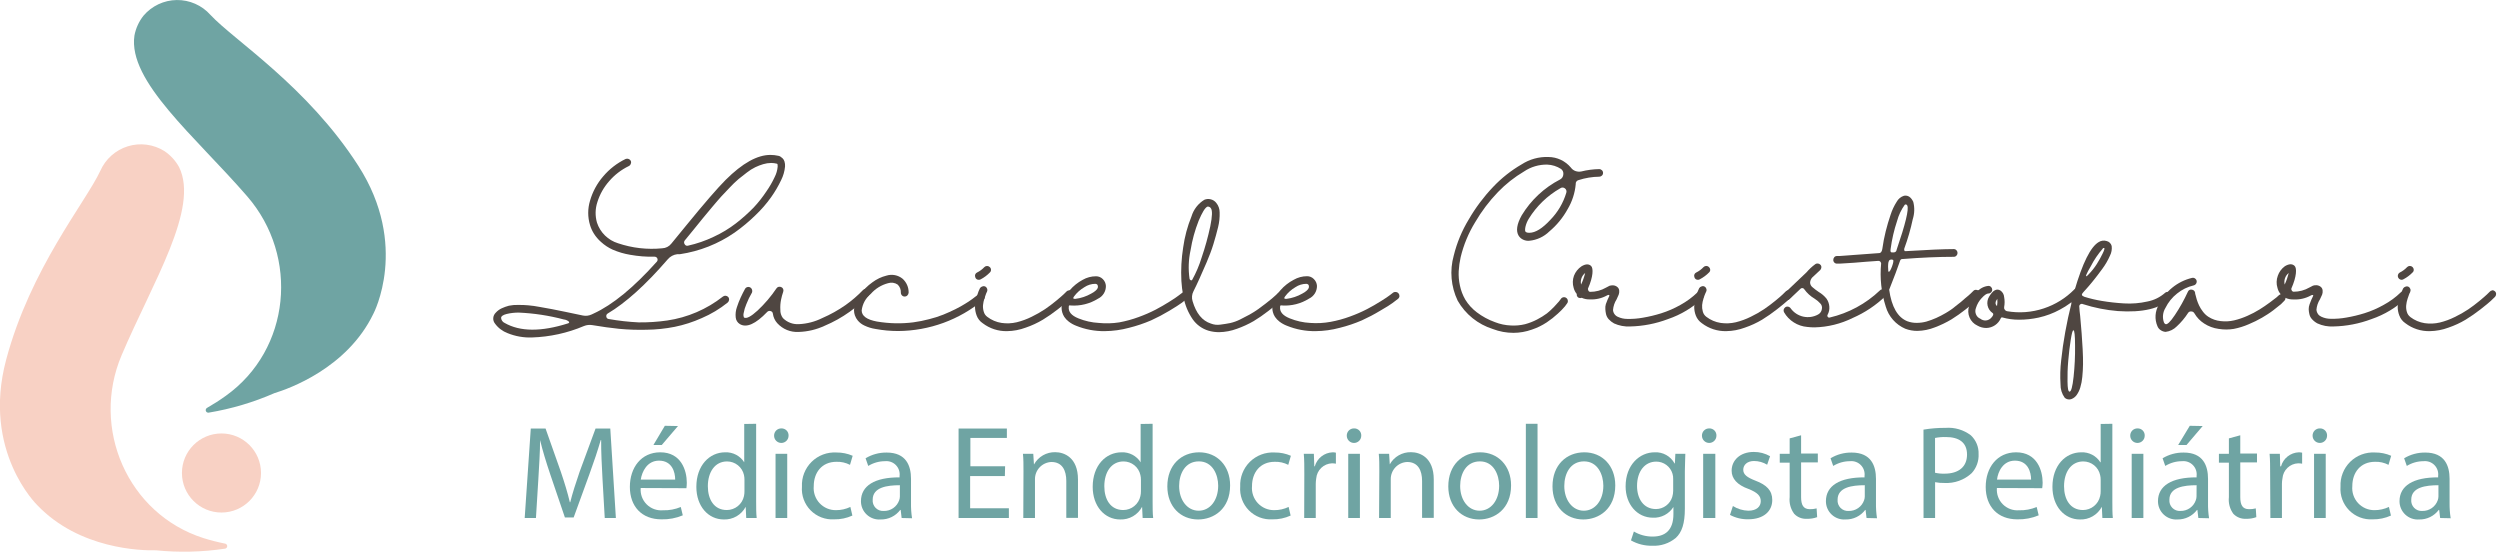 <svg width="411" height="91" viewBox="0 0 411 91" fill="none" xmlns="http://www.w3.org/2000/svg">
<g clip-path="url(#clip0)">
<path d="M96 53.6C93.291 54.75 90.392 55.387 87.45 55.48C86.081 55.529 84.718 55.287 83.45 54.77C82.616 54.459 81.893 53.91 81.37 53.19C81.165 52.933 81.065 52.608 81.09 52.28C81.116 51.955 81.258 51.649 81.49 51.42C81.768 51.106 82.109 50.854 82.49 50.68C82.868 50.508 83.259 50.367 83.66 50.26C84.163 50.156 84.677 50.113 85.19 50.13C85.817 50.13 86.357 50.15 86.81 50.19C87.454 50.246 88.095 50.337 88.73 50.46C89.57 50.6 90.23 50.72 90.73 50.82L92.96 51.27C94.15 51.53 95.1 51.73 95.82 51.87C96.306 51.97 96.811 51.91 97.26 51.7L97.6 51.54C100.713 50.113 104.18 47.267 108 43C108.059 42.928 108.096 42.84 108.107 42.746C108.118 42.654 108.102 42.559 108.061 42.475C108.02 42.391 107.956 42.32 107.876 42.272C107.796 42.223 107.704 42.198 107.61 42.2C106.27 42.232 104.929 42.128 103.61 41.89C102.615 41.726 101.645 41.441 100.72 41.04C100.021 40.723 99.376 40.298 98.81 39.78C98.346 39.376 97.944 38.904 97.62 38.38C97.353 37.949 97.145 37.485 97 37C96.604 35.696 96.604 34.304 97 33C97.421 31.525 98.158 30.16 99.16 29C100.178 27.794 101.439 26.816 102.86 26.13C103.014 26.07 103.186 26.07 103.34 26.13C103.495 26.184 103.623 26.295 103.7 26.44C103.734 26.515 103.752 26.597 103.752 26.68C103.752 26.763 103.734 26.845 103.7 26.92C103.676 27.002 103.636 27.079 103.58 27.144C103.525 27.209 103.457 27.263 103.38 27.3C102.145 27.896 101.045 28.741 100.15 29.78C99.267 30.777 98.606 31.949 98.21 33.22C97.849 34.311 97.824 35.485 98.14 36.59C98.401 37.393 98.852 38.121 99.455 38.713C100.057 39.304 100.793 39.743 101.6 39.99C103.933 40.781 106.408 41.064 108.86 40.82C109.153 40.81 109.44 40.736 109.701 40.603C109.962 40.47 110.19 40.281 110.37 40.05C111.06 39.22 111.92 38.17 112.94 36.91C115.833 33.37 117.95 30.927 119.29 29.58C122.06 26.82 124.52 25.45 126.69 25.47C127.111 25.471 127.53 25.518 127.94 25.61C128.06 25.629 128.175 25.67 128.28 25.73C128.408 25.812 128.529 25.906 128.64 26.01C128.797 26.157 128.911 26.343 128.97 26.55C129.053 26.822 129.084 27.107 129.06 27.39C128.986 28.163 128.769 28.916 128.42 29.61C127.955 30.589 127.406 31.526 126.78 32.41C126.009 33.492 125.135 34.497 124.17 35.41C123.116 36.438 121.982 37.381 120.78 38.23C118.093 40.092 115.014 41.31 111.78 41.79H111.34C110.732 41.863 110.175 42.163 109.78 42.63C106.16 46.817 102.87 49.787 99.91 51.54C99.819 51.591 99.748 51.671 99.706 51.767C99.665 51.862 99.656 51.969 99.68 52.07C99.694 52.173 99.744 52.267 99.821 52.337C99.897 52.406 99.996 52.446 100.1 52.45C101.72 52.738 103.357 52.921 105 53C106.569 53.017 108.137 52.914 109.69 52.69C113.03 52.2 116.185 50.845 118.84 48.76C118.969 48.655 119.135 48.604 119.301 48.619C119.468 48.634 119.621 48.713 119.73 48.84C119.782 48.906 119.821 48.981 119.843 49.062C119.865 49.142 119.871 49.227 119.86 49.31C119.839 49.477 119.757 49.63 119.63 49.74C118.33 50.784 116.893 51.645 115.36 52.3C113.94 52.937 112.455 53.417 110.93 53.73C109.408 54.03 107.861 54.191 106.31 54.21C104.802 54.25 103.292 54.2 101.79 54.06C100.44 53.92 98.97 53.72 97.38 53.45C96.915 53.37 96.437 53.422 96 53.6V53.6ZM85.28 51.39C84.606 51.386 83.935 51.463 83.28 51.62C82.68 51.773 82.38 51.993 82.38 52.28C82.398 52.458 82.463 52.628 82.568 52.772C82.674 52.916 82.816 53.029 82.98 53.1C85.5 54.54 88.96 54.563 93.36 53.17C93.57 53.11 93.62 53.01 93.53 52.88C93.295 52.675 93.001 52.549 92.69 52.52C90.268 51.877 87.784 51.499 85.28 51.39V51.39ZM126.78 26.79C126.336 26.795 125.895 26.862 125.47 26.99C125.024 27.122 124.589 27.289 124.17 27.49C123.68 27.73 123.218 28.021 122.79 28.36L121.44 29.42C120.933 29.851 120.452 30.312 120 30.8L118.58 32.3C118.21 32.7 117.71 33.3 117.07 34.05L115.58 35.84L114 37.79C113.54 38.37 113.06 38.95 112.56 39.55C112.497 39.637 112.462 39.742 112.462 39.85C112.462 39.958 112.497 40.063 112.56 40.15C112.607 40.247 112.688 40.324 112.786 40.368C112.885 40.412 112.996 40.42 113.1 40.39C114.568 40.064 115.994 39.571 117.35 38.92C118.645 38.322 119.87 37.581 121 36.71C122.026 35.915 122.995 35.05 123.9 34.12C124.673 33.293 125.375 32.404 126 31.46C126.517 30.721 126.968 29.938 127.35 29.12C127.627 28.581 127.797 27.994 127.85 27.39C127.85 27.09 127.85 26.93 127.71 26.91C127.406 26.832 127.094 26.792 126.78 26.79V26.79Z" fill="#4F4641"/>
<path d="M142.37 47.49C142.453 47.484 142.536 47.497 142.614 47.526C142.691 47.556 142.762 47.601 142.82 47.66C142.884 47.714 142.934 47.782 142.969 47.858C143.004 47.934 143.021 48.017 143.02 48.1C143.022 48.269 142.961 48.433 142.85 48.56C141.881 49.541 140.831 50.437 139.71 51.24C138.412 52.171 137.013 52.952 135.54 53.57C134.221 54.181 132.793 54.521 131.34 54.57H131.29C130.635 54.607 129.979 54.497 129.372 54.248C128.765 53.999 128.221 53.617 127.78 53.13C127.387 52.695 127.136 52.151 127.06 51.57C127.052 51.468 127.012 51.372 126.945 51.294C126.879 51.217 126.789 51.163 126.69 51.14C126.593 51.107 126.489 51.102 126.389 51.127C126.29 51.152 126.2 51.205 126.13 51.28C124.22 53.28 122.72 53.93 121.63 53.28C121.438 53.163 121.277 53.002 121.159 52.811C121.04 52.62 120.969 52.404 120.95 52.18C120.889 51.609 120.958 51.031 121.15 50.49C121.33 49.934 121.544 49.39 121.79 48.86C122.01 48.39 122.24 47.93 122.5 47.46C122.565 47.359 122.657 47.279 122.765 47.229C122.874 47.179 122.994 47.161 123.113 47.177C123.231 47.192 123.343 47.241 123.434 47.318C123.526 47.395 123.594 47.496 123.63 47.61C123.689 47.764 123.689 47.935 123.63 48.09C123.263 48.709 122.948 49.358 122.69 50.03C122.487 50.505 122.339 51.001 122.25 51.51C122.196 51.74 122.217 51.982 122.31 52.2C122.71 52.44 123.46 52.05 124.56 51.04C125.723 49.95 126.76 48.732 127.65 47.41C127.691 47.344 127.745 47.286 127.808 47.242C127.872 47.197 127.944 47.166 128.02 47.15C128.169 47.119 128.324 47.141 128.46 47.21C128.529 47.24 128.592 47.284 128.643 47.339C128.695 47.394 128.735 47.459 128.76 47.53C128.81 47.672 128.81 47.828 128.76 47.97C128.614 48.388 128.497 48.816 128.41 49.25C128.296 49.799 128.255 50.361 128.29 50.92C128.266 51.412 128.415 51.896 128.71 52.29C129.046 52.631 129.451 52.896 129.898 53.068C130.344 53.241 130.822 53.316 131.3 53.29H131.35C132.682 53.227 133.987 52.886 135.18 52.29C136.522 51.711 137.802 50.997 139 50.16C140.033 49.43 140.994 48.603 141.87 47.69C142.005 47.561 142.184 47.489 142.37 47.49V47.49Z" fill="#4F4641"/>
<path d="M161.28 48.21C161.446 48.22 161.603 48.291 161.72 48.41C161.779 48.47 161.825 48.543 161.854 48.622C161.883 48.701 161.896 48.786 161.89 48.87C161.888 48.955 161.866 49.038 161.826 49.112C161.786 49.187 161.729 49.251 161.66 49.3C157.729 52.58 152.78 54.39 147.66 54.42C146.409 54.421 145.16 54.308 143.93 54.08C143.299 53.985 142.685 53.796 142.11 53.52C141.689 53.329 141.316 53.045 141.02 52.69C140.809 52.439 140.646 52.151 140.54 51.84C140.45 51.579 140.403 51.306 140.4 51.03C140.434 50.13 140.749 49.263 141.3 48.55C141.883 47.714 142.607 46.986 143.44 46.4C144.126 45.887 144.908 45.516 145.74 45.31C146.188 45.171 146.663 45.145 147.124 45.234C147.584 45.323 148.016 45.524 148.38 45.82C148.703 46.108 148.959 46.464 149.132 46.861C149.305 47.258 149.389 47.687 149.38 48.12C149.365 48.29 149.29 48.449 149.17 48.57C149.113 48.628 149.044 48.675 148.969 48.705C148.893 48.736 148.812 48.752 148.73 48.75C148.646 48.753 148.562 48.737 148.484 48.705C148.406 48.672 148.337 48.623 148.28 48.56C148.162 48.436 148.097 48.271 148.1 48.1C148.112 47.855 148.07 47.61 147.979 47.382C147.887 47.154 147.748 46.949 147.57 46.78C147.341 46.625 147.079 46.525 146.806 46.487C146.532 46.448 146.253 46.474 145.99 46.56C144.893 46.848 143.908 47.457 143.16 48.31C142.328 48.989 141.79 49.964 141.66 51.03C141.66 51.95 142.51 52.55 144.16 52.86C145.188 53.032 146.228 53.129 147.27 53.15C148.236 53.166 149.202 53.113 150.16 52.99C151.037 52.871 151.905 52.697 152.76 52.47C153.546 52.276 154.318 52.028 155.07 51.73C155.74 51.46 156.4 51.16 157.07 50.83C157.74 50.5 158.23 50.21 158.65 49.95C159.06 49.708 159.457 49.444 159.84 49.16C160.213 48.893 160.463 48.703 160.59 48.59L160.85 48.37C160.907 48.316 160.975 48.274 161.049 48.246C161.123 48.219 161.201 48.207 161.28 48.21V48.21Z" fill="#4F4641"/>
<path d="M160.92 46C160.778 46.009 160.638 45.965 160.527 45.876C160.416 45.788 160.342 45.66 160.32 45.52C160.272 45.383 160.278 45.233 160.335 45.1C160.392 44.966 160.498 44.859 160.63 44.8C161.08 44.578 161.487 44.276 161.83 43.91C161.948 43.792 162.108 43.726 162.275 43.726C162.442 43.726 162.602 43.792 162.72 43.91C162.782 43.964 162.832 44.029 162.866 44.104C162.9 44.178 162.919 44.258 162.92 44.34C162.925 44.424 162.911 44.507 162.88 44.585C162.849 44.663 162.801 44.733 162.74 44.79C162.3 45.245 161.791 45.627 161.23 45.92C161.136 45.975 161.029 46.002 160.92 46V46ZM175.83 47.71C175.994 47.711 176.152 47.776 176.27 47.89C176.333 47.947 176.382 48.016 176.415 48.094C176.448 48.172 176.463 48.256 176.46 48.34C176.465 48.507 176.404 48.668 176.29 48.79L175.55 49.5C175.25 49.78 174.69 50.24 173.88 50.87C173.107 51.477 172.299 52.038 171.46 52.55C170.566 53.086 169.617 53.525 168.63 53.86C167.648 54.229 166.609 54.425 165.56 54.44C164.118 54.474 162.707 54.015 161.56 53.14C161.1 52.834 160.749 52.389 160.56 51.87C160.381 51.401 160.289 50.902 160.29 50.4C160.315 49.912 160.399 49.428 160.54 48.96C160.68 48.45 160.8 48.09 160.88 47.88C160.96 47.67 161.05 47.5 161.11 47.37C161.202 47.232 161.34 47.133 161.5 47.09C161.573 47.058 161.651 47.041 161.73 47.041C161.809 47.041 161.888 47.058 161.96 47.09C162.11 47.163 162.225 47.292 162.28 47.45C162.312 47.523 162.329 47.601 162.329 47.68C162.329 47.759 162.312 47.837 162.28 47.91C162.234 48.03 162.181 48.147 162.12 48.26C162.013 48.522 161.919 48.789 161.84 49.06C161.725 49.414 161.648 49.78 161.61 50.15C161.579 50.507 161.616 50.867 161.72 51.21C161.806 51.564 162.015 51.876 162.31 52.09C162.996 52.617 163.805 52.961 164.66 53.09C165.49 53.21 166.334 53.173 167.15 52.98C167.997 52.77 168.819 52.468 169.6 52.08C170.365 51.711 171.103 51.29 171.81 50.82C172.44 50.39 173.05 49.93 173.63 49.45C174.21 48.97 174.63 48.61 174.87 48.38L175.35 47.91C175.413 47.849 175.489 47.802 175.571 47.773C175.654 47.743 175.743 47.732 175.83 47.74V47.71Z" fill="#4F4641"/>
<path d="M194.81 48C194.975 48.018 195.126 48.101 195.23 48.23C195.284 48.295 195.324 48.37 195.348 48.451C195.372 48.532 195.379 48.616 195.37 48.7C195.366 48.785 195.342 48.869 195.301 48.943C195.259 49.018 195.201 49.082 195.13 49.13C194.89 49.33 194.59 49.55 194.24 49.81C193.89 50.07 193.24 50.49 192.24 51.09C191.271 51.673 190.269 52.2 189.24 52.67C188.068 53.173 186.857 53.581 185.62 53.89C184.315 54.242 182.971 54.427 181.62 54.44C180.006 54.462 178.405 54.159 176.91 53.55C176.476 53.383 176.068 53.154 175.7 52.87C175.416 52.656 175.169 52.395 174.97 52.1C174.68 51.646 174.524 51.119 174.52 50.58C174.53 50.368 174.561 50.157 174.61 49.95C174.826 49.111 175.257 48.343 175.86 47.72C176.46 47.019 177.186 46.436 178 46C178.663 45.619 179.415 45.419 180.18 45.42C180.388 45.418 180.594 45.457 180.787 45.536C180.979 45.615 181.154 45.732 181.3 45.88C181.608 46.178 181.79 46.582 181.81 47.01C181.817 47.445 181.699 47.873 181.47 48.243C181.242 48.614 180.912 48.911 180.52 49.1C179.171 49.944 177.587 50.336 176 50.22C175.965 50.205 175.928 50.197 175.89 50.197C175.852 50.197 175.815 50.205 175.78 50.22C175.75 50.243 175.727 50.274 175.715 50.309C175.702 50.345 175.701 50.383 175.71 50.42C175.6 51.23 176.12 51.87 177.29 52.34C178.363 52.777 179.503 53.03 180.66 53.09C181.773 53.202 182.895 53.172 184 53C185.09 52.798 186.16 52.504 187.2 52.12C188.159 51.775 189.094 51.367 190 50.9C190.77 50.49 191.53 50.06 192.25 49.6C192.97 49.14 193.48 48.82 193.74 48.6C193.938 48.467 194.128 48.323 194.31 48.17C194.378 48.11 194.457 48.064 194.543 48.035C194.629 48.005 194.72 47.994 194.81 48V48ZM176.56 48.75C176.35 49.04 176.44 49.17 176.82 49.13C177.725 49.016 178.598 48.723 179.39 48.27L179.8 48.03C180.3 47.69 180.53 47.39 180.5 47.12C180.501 46.993 180.459 46.87 180.38 46.77C180.289 46.705 180.182 46.666 180.07 46.66C179.432 46.663 178.81 46.855 178.28 47.21C177.607 47.599 177.021 48.124 176.56 48.75V48.75Z" fill="#4F4641"/>
<path d="M210.4 48.08C210.568 48.079 210.729 48.143 210.85 48.26C210.91 48.317 210.957 48.385 210.99 48.461C211.023 48.536 211.04 48.618 211.04 48.7C211.039 48.872 210.971 49.037 210.85 49.16L210.11 49.83C209.83 50.09 209.29 50.53 208.48 51.15C207.72 51.743 206.925 52.291 206.1 52.79C205.228 53.294 204.31 53.715 203.36 54.05C202.419 54.401 201.425 54.591 200.42 54.61C199.835 54.611 199.253 54.53 198.69 54.37C197.633 54.056 196.713 53.394 196.08 52.49C195.32 51.38 194.802 50.123 194.56 48.8C194.524 48.725 194.507 48.643 194.51 48.56C194.364 47.773 194.267 46.979 194.22 46.18C194.127 44.348 194.224 42.512 194.51 40.7C194.752 38.943 195.212 37.223 195.88 35.58C196.224 34.436 196.979 33.46 198 32.84C198.336 32.702 198.708 32.677 199.06 32.77C199.413 32.859 199.726 33.063 199.95 33.35C200.317 33.794 200.515 34.354 200.51 34.93C200.537 35.748 200.45 36.566 200.25 37.36C200.03 38.27 199.77 39.2 199.48 40.15C199.19 41.1 198.81 42.09 198.36 43.15C197.91 44.21 197.52 45.07 197.2 45.79C196.88 46.51 196.54 47.22 196.2 47.9C196.072 48.146 195.994 48.415 195.97 48.691C195.946 48.967 195.976 49.246 196.06 49.51C196.647 51.51 197.647 52.737 199.06 53.19C199.552 53.386 200.087 53.448 200.61 53.37C201.19 53.3 201.74 53.21 202.24 53.11C202.809 52.981 203.36 52.783 203.88 52.52C204.46 52.227 204.98 51.957 205.44 51.71C205.936 51.433 206.417 51.129 206.88 50.8C207.38 50.44 207.8 50.13 208.12 49.87C208.44 49.61 208.76 49.35 209.12 49.07L209.75 48.51L210.01 48.27C210.112 48.16 210.251 48.093 210.4 48.08V48.08ZM195.56 45.82C195.567 45.87 195.586 45.916 195.616 45.957C195.646 45.997 195.685 46.029 195.73 46.05C195.75 46.066 195.774 46.078 195.799 46.085C195.824 46.091 195.851 46.092 195.877 46.087C195.902 46.083 195.927 46.072 195.948 46.057C195.969 46.042 195.987 46.023 196 46C196.643 44.837 197.162 43.611 197.55 42.34C198.126 40.66 198.6 38.947 198.97 37.21C199.31 35.54 199.34 34.56 199.05 34.21C199.004 34.145 198.944 34.089 198.875 34.048C198.806 34.007 198.73 33.98 198.65 33.97C198.6 33.961 198.55 33.961 198.5 33.97C198.1 34.14 197.62 34.97 197.06 36.29C196.443 37.851 195.997 39.473 195.73 41.13C195.392 42.67 195.334 44.259 195.56 45.82V45.82Z" fill="#4F4641"/>
<path d="M229.5 48C229.665 48.018 229.816 48.101 229.92 48.23C230.027 48.362 230.081 48.53 230.07 48.7C230.062 48.784 230.037 48.866 229.995 48.94C229.954 49.014 229.898 49.079 229.83 49.13C229.59 49.33 229.29 49.55 228.94 49.81C228.59 50.07 227.94 50.49 226.89 51.09C225.922 51.675 224.92 52.202 223.89 52.67C222.719 53.174 221.508 53.583 220.27 53.89C218.966 54.243 217.621 54.428 216.27 54.44C214.656 54.463 213.054 54.16 211.56 53.55C211.123 53.383 210.712 53.154 210.34 52.87C210.058 52.653 209.812 52.393 209.61 52.1C209.451 51.858 209.333 51.591 209.26 51.31C209.195 51.072 209.165 50.826 209.17 50.58C209.177 50.368 209.204 50.157 209.25 49.95C209.472 49.113 209.902 48.346 210.5 47.72C211.118 47.01 211.864 46.423 212.7 45.99C213.36 45.61 214.108 45.41 214.87 45.41C215.078 45.406 215.285 45.444 215.478 45.524C215.671 45.603 215.845 45.721 215.99 45.87C216.301 46.167 216.487 46.571 216.51 47C216.515 47.436 216.395 47.864 216.165 48.234C215.934 48.605 215.603 48.901 215.21 49.09C213.877 49.93 212.312 50.325 210.74 50.22C210.67 50.191 210.591 50.191 210.52 50.22C210.492 50.244 210.47 50.275 210.458 50.31C210.446 50.346 210.443 50.383 210.45 50.42C210.343 51.233 210.873 51.873 212.04 52.34C213.11 52.777 214.246 53.03 215.4 53.09C216.523 53.174 217.652 53.114 218.76 52.91C219.85 52.71 220.921 52.415 221.96 52.03C222.919 51.685 223.854 51.278 224.76 50.81C225.54 50.4 226.29 49.97 227.02 49.51C227.75 49.05 228.24 48.73 228.51 48.51C228.78 48.29 228.96 48.18 229.07 48.08C229.201 48.008 229.352 47.98 229.5 48V48ZM211.25 48.75C211.04 49.04 211.13 49.17 211.52 49.13C212.425 49.014 213.298 48.721 214.09 48.27C214.25 48.17 214.38 48.09 214.5 48.03C214.99 47.69 215.22 47.39 215.19 47.12C215.195 47.056 215.187 46.993 215.167 46.932C215.146 46.872 215.113 46.817 215.07 46.77C214.98 46.703 214.872 46.665 214.76 46.66C214.122 46.664 213.5 46.856 212.97 47.21C212.299 47.602 211.714 48.126 211.25 48.75V48.75Z" fill="#4F4641"/>
<path d="M257.7 49.78C257.62 49.91 257.48 50.1 257.29 50.35C256.93 50.778 256.538 51.179 256.12 51.55C255.547 52.082 254.932 52.567 254.28 53C253.519 53.503 252.696 53.903 251.83 54.19C250.867 54.536 249.853 54.715 248.83 54.72C247.664 54.723 246.508 54.509 245.42 54.09C242.974 53.323 240.908 51.658 239.64 49.43C238.535 47.112 238.307 44.472 239 42C239.514 39.913 240.344 37.917 241.46 36.08C242.578 34.149 243.921 32.356 245.46 30.74C246.84 29.28 248.423 28.027 250.16 27.02C251.468 26.175 253.004 25.752 254.56 25.81C255.267 25.814 255.965 25.973 256.604 26.276C257.243 26.578 257.808 27.016 258.26 27.56C258.447 27.819 258.709 28.015 259.01 28.12C259.315 28.228 259.643 28.252 259.96 28.19C260.919 27.95 261.902 27.82 262.89 27.8C263.061 27.797 263.226 27.862 263.35 27.98C263.413 28.037 263.462 28.106 263.495 28.184C263.528 28.262 263.543 28.346 263.54 28.43C263.543 28.513 263.527 28.595 263.494 28.671C263.462 28.747 263.412 28.815 263.35 28.87C263.236 28.985 263.082 29.049 262.92 29.05C261.762 29.064 260.612 29.253 259.51 29.61C259.363 29.644 259.235 29.731 259.149 29.855C259.064 29.979 259.029 30.131 259.05 30.28C258.918 31.736 258.46 33.145 257.71 34.4C256.944 35.791 255.927 37.029 254.71 38.05C253.823 38.919 252.666 39.459 251.43 39.58C251.087 39.614 250.742 39.556 250.43 39.41C250.118 39.273 249.853 39.047 249.67 38.76C249.19 37.98 249.36 36.85 250.17 35.4C251.686 32.893 253.867 30.854 256.47 29.51C256.624 29.43 256.755 29.312 256.85 29.166C256.945 29.021 257 28.853 257.01 28.68C257.036 28.511 257.016 28.337 256.951 28.178C256.885 28.02 256.778 27.882 256.64 27.78C255.959 27.339 255.171 27.09 254.36 27.06C253.004 27.038 251.674 27.432 250.55 28.19C248.982 29.117 247.546 30.25 246.28 31.56C244.823 33.068 243.554 34.747 242.5 36.56C241.414 38.334 240.614 40.267 240.13 42.29C239.963 43.044 239.856 43.809 239.81 44.58C239.772 45.372 239.839 46.166 240.01 46.94C240.178 47.76 240.479 48.547 240.9 49.27C241.39 50.067 242.024 50.765 242.77 51.33C243.681 52.024 244.692 52.574 245.77 52.96C246.609 53.29 247.499 53.476 248.4 53.51C249.176 53.554 249.955 53.483 250.71 53.3C251.403 53.114 252.074 52.852 252.71 52.52C253.272 52.23 253.811 51.895 254.32 51.52C254.744 51.176 255.145 50.806 255.52 50.41C255.9 50.01 256.15 49.73 256.29 49.56L256.61 49.14C256.654 49.069 256.712 49.009 256.781 48.962C256.85 48.916 256.928 48.884 257.01 48.87C257.091 48.854 257.174 48.855 257.255 48.872C257.336 48.889 257.413 48.922 257.48 48.97C257.548 49.014 257.606 49.071 257.65 49.138C257.695 49.205 257.726 49.281 257.74 49.36C257.778 49.5 257.764 49.65 257.7 49.78V49.78ZM251.43 38.27C252.43 38.27 253.57 37.55 254.87 36.15C256.094 34.898 256.997 33.367 257.5 31.69C257.544 31.559 257.545 31.417 257.502 31.285C257.458 31.153 257.374 31.039 257.26 30.96C257.151 30.876 257.018 30.83 256.88 30.83C256.742 30.83 256.609 30.876 256.5 30.96C254.385 32.167 252.607 33.887 251.33 35.96C251.073 36.373 250.888 36.826 250.78 37.3C250.7 37.7 250.71 37.96 250.78 38.07C250.85 38.18 251.11 38.29 251.43 38.27V38.27Z" fill="#4F4641"/>
<path d="M279.51 47.91C279.594 47.907 279.678 47.922 279.756 47.955C279.834 47.988 279.903 48.038 279.96 48.1C280.078 48.218 280.144 48.378 280.144 48.545C280.144 48.712 280.078 48.872 279.96 48.99C278.317 50.549 276.355 51.733 274.21 52.46C272.224 53.213 270.124 53.622 268 53.67C267.089 53.72 266.18 53.548 265.35 53.17C265.016 52.988 264.716 52.751 264.46 52.47C264.249 52.234 264.102 51.948 264.03 51.64C263.972 51.377 263.935 51.109 263.92 50.84C263.894 50.557 263.921 50.273 264 50C264.11 49.69 264.2 49.45 264.28 49.28C264.36 49.11 264.45 48.9 264.58 48.64C264.58 48.55 264.58 48.49 264.46 48.48C264.364 48.488 264.272 48.519 264.19 48.57C263.327 49.048 262.346 49.274 261.36 49.22C260.906 49.238 260.454 49.149 260.04 48.96C259.882 49.02 259.708 49.02 259.55 48.96C259.433 48.907 259.337 48.816 259.277 48.702C259.217 48.587 259.197 48.457 259.22 48.33C258.978 48.038 258.804 47.697 258.71 47.33C258.51 46.675 258.528 45.974 258.76 45.33C259.005 44.698 259.437 44.157 260 43.78C260.67 43.38 261.2 43.36 261.58 43.73C261.96 44.1 261.94 45.47 261.06 47.45C261.06 47.53 261.06 47.64 261.13 47.78C261.156 47.837 261.196 47.885 261.247 47.92C261.298 47.956 261.358 47.976 261.42 47.98C262.34 47.984 263.245 47.742 264.04 47.28C264.224 47.169 264.414 47.069 264.61 46.98C264.797 46.922 264.994 46.898 265.19 46.91C265.434 46.921 265.669 47.008 265.86 47.16C265.96 47.233 266.042 47.328 266.101 47.437C266.159 47.546 266.193 47.666 266.2 47.79C266.22 48.014 266.189 48.24 266.11 48.45C266.04 48.63 265.93 48.89 265.77 49.21C265.432 49.739 265.229 50.344 265.18 50.97C265.197 51.212 265.281 51.445 265.423 51.642C265.564 51.84 265.757 51.995 265.98 52.09C266.468 52.318 267.001 52.434 267.54 52.43C268.395 52.448 269.249 52.381 270.09 52.23C271.105 52.058 272.107 51.817 273.09 51.51C274.193 51.164 275.255 50.701 276.26 50.13C277.276 49.572 278.214 48.883 279.05 48.08C279.176 47.966 279.341 47.906 279.51 47.91V47.91ZM259.93 46.78C260.218 46.172 260.443 45.535 260.6 44.88C260.322 45.103 260.113 45.399 259.994 45.734C259.876 46.07 259.854 46.432 259.93 46.78V46.78Z" fill="#4F4641"/>
<path d="M279.15 46C279.008 46.009 278.868 45.965 278.757 45.876C278.646 45.788 278.572 45.66 278.55 45.52C278.502 45.383 278.508 45.233 278.565 45.1C278.622 44.966 278.728 44.859 278.86 44.8C279.31 44.578 279.717 44.276 280.06 43.91C280.18 43.791 280.341 43.722 280.51 43.72C280.592 43.72 280.672 43.735 280.748 43.766C280.823 43.797 280.892 43.843 280.95 43.9C281.074 44.01 281.149 44.165 281.16 44.33C281.165 44.414 281.151 44.497 281.12 44.575C281.089 44.653 281.041 44.723 280.98 44.78C280.536 45.235 280.023 45.616 279.46 45.91C279.368 45.97 279.26 46.001 279.15 46V46ZM294.06 47.71C294.228 47.709 294.389 47.773 294.51 47.89C294.571 47.948 294.619 48.018 294.651 48.096C294.684 48.173 294.701 48.256 294.7 48.34C294.7 48.506 294.64 48.666 294.53 48.79C294.34 48.98 294.09 49.22 293.78 49.5C293.47 49.78 292.92 50.24 292.11 50.87C291.339 51.474 290.534 52.035 289.7 52.55C288.803 53.086 287.85 53.525 286.86 53.86C285.878 54.229 284.839 54.425 283.79 54.44C282.348 54.474 280.937 54.015 279.79 53.14C279.336 52.828 278.987 52.385 278.79 51.87C278.609 51.401 278.521 50.902 278.53 50.4C278.556 49.913 278.637 49.43 278.77 48.96C278.864 48.593 278.981 48.233 279.12 47.88C279.21 47.67 279.28 47.5 279.35 47.37C279.436 47.231 279.572 47.131 279.73 47.09C279.804 47.058 279.884 47.041 279.965 47.041C280.046 47.041 280.126 47.058 280.2 47.09C280.273 47.126 280.338 47.177 280.392 47.239C280.445 47.3 280.485 47.372 280.51 47.45C280.543 47.522 280.559 47.601 280.559 47.68C280.559 47.759 280.543 47.838 280.51 47.91L280.35 48.26C280.238 48.521 280.141 48.788 280.06 49.06C279.945 49.414 279.868 49.78 279.83 50.15C279.803 50.507 279.84 50.866 279.94 51.21C280.026 51.564 280.235 51.876 280.53 52.09C281.217 52.615 282.025 52.959 282.88 53.09C283.71 53.21 284.554 53.173 285.37 52.98C286.217 52.77 287.039 52.468 287.82 52.08C288.586 51.713 289.324 51.292 290.03 50.82C290.66 50.39 291.27 49.93 291.86 49.45C292.45 48.97 292.86 48.61 293.1 48.38L293.58 47.91C293.642 47.847 293.717 47.799 293.8 47.77C293.884 47.74 293.972 47.73 294.06 47.74V47.71Z" fill="#4F4641"/>
<path d="M309.55 47.57C309.632 47.568 309.713 47.584 309.789 47.615C309.864 47.645 309.933 47.692 309.99 47.75C310.049 47.809 310.096 47.879 310.127 47.956C310.158 48.034 310.172 48.117 310.17 48.2C310.172 48.366 310.111 48.527 310 48.65C308.423 50.176 306.584 51.406 304.57 52.28C302.627 53.241 300.497 53.766 298.33 53.82C297.926 53.822 297.521 53.799 297.12 53.75C296.334 53.687 295.575 53.433 294.91 53.01C294.244 52.594 293.691 52.021 293.3 51.34C293.261 51.273 293.235 51.198 293.225 51.121C293.215 51.044 293.22 50.965 293.24 50.89C293.283 50.73 293.382 50.592 293.52 50.5C293.589 50.455 293.666 50.424 293.747 50.41C293.828 50.397 293.91 50.4 293.99 50.42C294.072 50.438 294.15 50.472 294.218 50.52C294.287 50.568 294.345 50.629 294.39 50.7C294.891 51.388 295.625 51.869 296.456 52.053C297.286 52.237 298.156 52.112 298.9 51.7C299.061 51.614 299.201 51.491 299.306 51.342C299.412 51.193 299.482 51.021 299.51 50.84C299.557 50.662 299.554 50.474 299.501 50.298C299.448 50.121 299.347 49.963 299.21 49.84C298.942 49.55 298.636 49.298 298.3 49.09C297.639 48.7 297.066 48.175 296.62 47.55C296.591 47.497 296.549 47.452 296.499 47.419C296.448 47.386 296.39 47.366 296.33 47.36C296.274 47.352 296.217 47.357 296.163 47.374C296.11 47.391 296.061 47.421 296.02 47.46L294.19 49.19C294.11 49.268 294.009 49.322 293.9 49.347C293.79 49.372 293.676 49.366 293.57 49.33C293.459 49.307 293.358 49.252 293.278 49.172C293.198 49.092 293.143 48.991 293.12 48.88C293.094 48.766 293.1 48.647 293.137 48.536C293.174 48.425 293.241 48.326 293.33 48.25L297 44.76C297.419 44.265 297.896 43.822 298.42 43.44C298.483 43.391 298.556 43.355 298.633 43.335C298.71 43.314 298.791 43.309 298.87 43.32C299.032 43.34 299.182 43.418 299.29 43.54C299.344 43.598 299.385 43.668 299.409 43.744C299.434 43.82 299.441 43.901 299.43 43.98C299.418 44.138 299.35 44.286 299.24 44.4L297.92 45.63C297.715 45.863 297.595 46.16 297.58 46.47C297.587 46.611 297.623 46.749 297.687 46.875C297.751 47 297.84 47.111 297.95 47.2C298.283 47.489 298.634 47.756 299 48C299.49 48.286 299.924 48.659 300.28 49.1C300.546 49.481 300.704 49.927 300.74 50.39C300.783 50.85 300.689 51.313 300.47 51.72C300.434 51.773 300.415 51.836 300.415 51.9C300.415 51.964 300.434 52.027 300.47 52.08C300.507 52.136 300.561 52.179 300.624 52.2C300.688 52.222 300.757 52.222 300.82 52.2C303.915 51.474 306.76 49.934 309.06 47.74C309.122 47.675 309.199 47.626 309.285 47.596C309.37 47.566 309.461 47.558 309.55 47.57V47.57Z" fill="#4F4641"/>
<path d="M325.07 47.69C325.153 47.689 325.236 47.704 325.313 47.735C325.39 47.766 325.461 47.812 325.52 47.87C325.584 47.926 325.635 47.995 325.669 48.073C325.704 48.151 325.721 48.235 325.72 48.32C325.72 48.405 325.702 48.489 325.667 48.566C325.633 48.644 325.583 48.713 325.52 48.77C325.296 49.019 325.059 49.256 324.81 49.48C324.52 49.76 323.97 50.22 323.18 50.84C322.429 51.438 321.645 51.992 320.83 52.5C319.964 53.017 319.054 53.456 318.11 53.81C317.19 54.179 316.211 54.379 315.22 54.4C314.537 54.405 313.859 54.283 313.22 54.04C312.452 53.708 311.767 53.21 311.214 52.583C310.661 51.955 310.253 51.213 310.02 50.41C309.283 48.117 309.025 45.697 309.26 43.3C309.243 43.177 309.183 43.063 309.09 42.98C309.044 42.941 308.989 42.912 308.93 42.897C308.871 42.881 308.81 42.879 308.75 42.89L306.68 43.04L304.86 43.19L303.45 43.28L302.45 43.34H302.09H302.04C301.956 43.348 301.872 43.337 301.793 43.31C301.713 43.282 301.641 43.238 301.58 43.18C301.52 43.123 301.473 43.055 301.44 42.979C301.407 42.904 301.39 42.822 301.39 42.74C301.388 42.571 301.449 42.407 301.56 42.28C301.613 42.218 301.679 42.169 301.753 42.136C301.828 42.103 301.909 42.087 301.99 42.09H302.38L303.38 42.02L304.84 41.91L306.75 41.77L308.92 41.61C309.21 41.61 309.38 41.36 309.45 40.94C309.59 39.94 309.78 38.94 310.01 38.03C310.24 37.12 310.51 36.18 310.81 35.32C311.049 34.566 311.385 33.847 311.81 33.18C312.067 32.701 312.502 32.343 313.02 32.18C313.66 32.07 314.17 32.39 314.54 33.18C314.782 34.119 314.754 35.106 314.46 36.03C314.112 37.668 313.648 39.279 313.07 40.85C313.033 40.943 313.033 41.047 313.07 41.14C313.079 41.197 313.107 41.25 313.15 41.29C313.189 41.302 313.231 41.302 313.27 41.29C316.937 41.063 319.58 40.95 321.2 40.95C321.283 40.949 321.365 40.965 321.441 40.997C321.516 41.03 321.584 41.079 321.64 41.14C321.756 41.259 321.82 41.419 321.82 41.585C321.82 41.751 321.756 41.911 321.64 42.03C321.584 42.091 321.516 42.14 321.441 42.173C321.365 42.205 321.283 42.221 321.2 42.22C318.7 42.22 315.913 42.34 312.84 42.58C312.737 42.572 312.635 42.59 312.54 42.63C312.465 42.685 312.409 42.762 312.38 42.85C311.98 44.023 311.38 45.617 310.58 47.63C310.98 50.457 311.98 52.187 313.58 52.82C314.064 52.995 314.575 53.083 315.09 53.08C315.63 53.081 316.168 53.01 316.69 52.87C317.246 52.706 317.791 52.506 318.32 52.27C318.861 52.025 319.388 51.751 319.9 51.45C320.38 51.16 320.9 50.84 321.35 50.45C321.8 50.06 322.25 49.78 322.6 49.45C322.95 49.12 323.27 48.88 323.6 48.6C323.93 48.32 324.13 48.11 324.25 47.99C324.338 47.915 324.421 47.834 324.5 47.75C324.582 47.693 324.678 47.658 324.777 47.648C324.877 47.637 324.978 47.652 325.07 47.69V47.69ZM310.51 44.69C310.65 44.69 310.83 44.39 311.05 43.8C311.27 43.21 311.32 42.8 311.23 42.74C311.132 42.684 311.02 42.659 310.907 42.668C310.795 42.676 310.688 42.719 310.6 42.79C310.485 42.966 310.423 43.17 310.42 43.38C310.391 43.673 310.391 43.967 310.42 44.26C310.4 44.53 310.44 44.67 310.51 44.67V44.69ZM310.82 40.94C310.75 41.31 310.82 41.49 310.99 41.49H311.37C311.48 41.488 311.585 41.444 311.665 41.368C311.744 41.293 311.793 41.19 311.8 41.08C313.26 36.82 313.847 34.393 313.56 33.8C313.547 33.754 313.522 33.713 313.486 33.681C313.451 33.649 313.407 33.628 313.36 33.62C313.32 33.604 313.277 33.601 313.235 33.612C313.194 33.623 313.157 33.647 313.13 33.68C312.558 34.481 312.134 35.379 311.88 36.33C311.382 37.823 311.027 39.36 310.82 40.92V40.94Z" fill="#4F4641"/>
<path d="M341.45 47.4C341.536 47.4 341.622 47.418 341.701 47.452C341.78 47.487 341.851 47.537 341.91 47.6C341.972 47.657 342.02 47.727 342.053 47.805C342.086 47.882 342.102 47.966 342.1 48.05C342.103 48.133 342.087 48.215 342.055 48.291C342.022 48.367 341.972 48.435 341.91 48.49C340.95 49.451 339.851 50.264 338.65 50.9C337.554 51.498 336.379 51.938 335.16 52.21C334.099 52.443 333.016 52.561 331.93 52.56C331.007 52.565 330.088 52.441 329.2 52.19C329.175 52.181 329.149 52.176 329.122 52.177C329.095 52.178 329.069 52.184 329.045 52.195C329.021 52.206 328.999 52.222 328.981 52.242C328.963 52.262 328.949 52.285 328.94 52.31C328.738 52.777 328.407 53.177 327.985 53.462C327.563 53.748 327.069 53.907 326.56 53.92C326.044 53.924 325.536 53.789 325.09 53.53C324.504 53.262 324.04 52.784 323.79 52.19C323.538 51.593 323.513 50.924 323.72 50.31C323.932 49.439 324.374 48.641 325 48C325.477 47.429 326.16 47.07 326.9 47V47C326.983 46.998 327.065 47.015 327.141 47.047C327.217 47.08 327.285 47.129 327.34 47.19C327.398 47.248 327.443 47.317 327.474 47.392C327.505 47.468 327.52 47.548 327.52 47.63C327.521 47.711 327.505 47.792 327.472 47.866C327.44 47.94 327.391 48.006 327.33 48.06C327.271 48.122 327.199 48.17 327.12 48.203C327.041 48.236 326.956 48.252 326.87 48.25C326.62 48.25 326.25 48.5 325.79 49C325.356 49.46 325.034 50.015 324.85 50.62C324.781 50.786 324.745 50.965 324.745 51.145C324.745 51.325 324.781 51.504 324.85 51.67C324.914 51.834 325.011 51.984 325.134 52.11C325.258 52.235 325.407 52.334 325.57 52.4C325.837 52.615 326.178 52.715 326.519 52.679C326.86 52.644 327.173 52.475 327.39 52.21C327.71 51.86 327.78 51.61 327.59 51.47C327.165 51.181 326.867 50.739 326.759 50.236C326.651 49.733 326.741 49.208 327.01 48.77C327.63 47.72 328.26 47.37 328.88 47.77C329.053 47.891 329.197 48.048 329.3 48.232C329.404 48.415 329.466 48.62 329.48 48.83C329.585 49.378 329.585 49.942 329.48 50.49C329.465 50.563 329.466 50.639 329.483 50.711C329.501 50.784 329.534 50.852 329.58 50.91C329.621 50.973 329.673 51.028 329.735 51.071C329.797 51.114 329.867 51.144 329.94 51.16C331.967 51.511 334.049 51.353 336 50.7C337.889 50.077 339.603 49.015 341 47.6C341.054 47.534 341.123 47.481 341.201 47.447C341.28 47.412 341.365 47.396 341.45 47.4V47.4ZM328.31 50.31C328.377 49.92 328.394 49.524 328.36 49.13L328.19 49.4C328.095 49.541 328.052 49.711 328.07 49.88C328.079 49.964 328.105 50.045 328.146 50.119C328.188 50.193 328.243 50.258 328.31 50.31V50.31Z" fill="#4F4641"/>
<path d="M356.42 48C356.504 47.997 356.588 48.013 356.666 48.045C356.744 48.078 356.813 48.127 356.87 48.19C356.988 48.314 357.053 48.479 357.05 48.65C357.051 48.732 357.033 48.813 356.999 48.888C356.964 48.962 356.913 49.028 356.85 49.08C355.137 50.733 352.247 51.42 348.18 51.14C346.229 50.981 344.303 50.599 342.44 50C342.368 49.962 342.286 49.947 342.205 49.955C342.124 49.962 342.047 49.994 341.984 50.045C341.92 50.095 341.873 50.164 341.847 50.241C341.822 50.318 341.819 50.401 341.84 50.48C341.84 50.88 341.92 51.37 341.98 51.95C342.08 53.04 342.16 53.95 342.22 54.78C342.28 55.61 342.34 56.46 342.39 57.42C342.44 58.38 342.46 59.19 342.45 59.88C342.44 60.57 342.4 61.26 342.33 61.96C342.28 62.55 342.169 63.133 342 63.7C341.875 64.128 341.683 64.533 341.43 64.9C341.218 65.216 340.914 65.46 340.56 65.6C340.438 65.643 340.31 65.667 340.18 65.67C339.902 65.674 339.633 65.57 339.43 65.38C338.967 64.738 338.728 63.961 338.75 63.17C338.667 61.853 338.703 60.531 338.86 59.22C339.02 57.7 339.24 56.15 339.53 54.56C339.82 52.97 340.15 51.42 340.53 49.93V49.83C340.47 49.412 340.47 48.988 340.53 48.57C340.553 48.469 340.598 48.375 340.662 48.294C340.726 48.212 340.807 48.146 340.9 48.1C340.919 47.986 340.968 47.88 341.04 47.79V47.79C342.373 43.223 343.707 40.557 345.04 39.79C345.227 39.672 345.437 39.596 345.657 39.567C345.876 39.537 346.099 39.556 346.31 39.62C346.515 39.663 346.703 39.763 346.853 39.908C347.004 40.053 347.11 40.237 347.16 40.44C347.23 40.986 347.132 41.541 346.88 42.03C346.543 42.798 346.12 43.526 345.62 44.2C345.06 44.97 344.53 45.66 344.04 46.26C343.55 46.86 343.04 47.46 342.49 48.05C342.32 48.23 342.24 48.37 342.27 48.49C342.3 48.61 342.43 48.7 342.69 48.8C343.62 49.089 344.569 49.313 345.53 49.47C346.742 49.673 347.964 49.81 349.19 49.88C350.478 49.959 351.771 49.855 353.03 49.57C354.106 49.364 355.108 48.874 355.93 48.15C355.995 48.089 356.073 48.044 356.158 48.018C356.243 47.992 356.332 47.986 356.42 48V48ZM340.23 64.39C340.5 64.39 340.72 63.6 340.9 61.93C341.08 60.246 341.16 58.553 341.14 56.86C341.14 55.15 341.04 54.3 340.88 54.3C340.72 54.3 340.6 54.82 340.43 55.86C340.26 56.9 340.13 58.05 340.02 59.3C339.91 60.55 339.88 61.7 339.9 62.76C339.92 63.82 340 64.36 340.23 64.39ZM345.68 40.89C344.918 41.76 344.266 42.72 343.74 43.75C343.03 44.95 342.8 45.51 343.04 45.41C343.162 45.32 343.273 45.216 343.37 45.1C343.87 44.591 344.316 44.032 344.7 43.43C345.069 42.851 345.403 42.25 345.7 41.63C345.95 41.11 346.03 40.82 345.93 40.77C345.887 40.757 345.84 40.758 345.797 40.772C345.754 40.786 345.717 40.814 345.69 40.85L345.68 40.89Z" fill="#4F4641"/>
<path d="M375.14 48.38C375.222 48.38 375.303 48.399 375.377 48.433C375.451 48.468 375.517 48.518 375.57 48.58C375.678 48.708 375.735 48.872 375.73 49.04C375.727 49.122 375.707 49.203 375.671 49.277C375.634 49.351 375.583 49.417 375.52 49.47L375 50C374.77 50.2 374.35 50.53 373.74 51C373.13 51.47 372.51 51.85 371.89 52.22C371.178 52.631 370.44 52.995 369.68 53.31C368.894 53.653 368.072 53.908 367.23 54.07C366.409 54.206 365.571 54.206 364.75 54.07C363.901 53.957 363.088 53.656 362.37 53.19C361.706 52.768 361.154 52.191 360.76 51.51C360.71 51.418 360.637 51.34 360.547 51.286C360.458 51.231 360.355 51.202 360.25 51.2C360.144 51.185 360.037 51.202 359.941 51.248C359.845 51.294 359.764 51.368 359.71 51.46C359.192 52.265 358.574 53.001 357.87 53.65C357.379 54.155 356.729 54.476 356.03 54.56V54.56C355.74 54.542 355.46 54.445 355.22 54.28C354.973 54.124 354.784 53.893 354.68 53.62C354.44 53.06 354.335 52.452 354.373 51.844C354.411 51.236 354.592 50.645 354.9 50.12C355.421 49.022 356.18 48.054 357.123 47.288C358.066 46.521 359.169 45.975 360.35 45.69C360.457 45.659 360.572 45.658 360.679 45.688C360.787 45.718 360.884 45.778 360.96 45.86C361.042 45.938 361.099 46.038 361.126 46.148C361.153 46.258 361.147 46.373 361.11 46.48C361.078 46.588 361.017 46.686 360.934 46.763C360.852 46.841 360.75 46.895 360.64 46.92C359.644 47.151 358.714 47.605 357.92 48.25C357.11 48.885 356.454 49.696 356 50.62C355.78 50.977 355.644 51.38 355.603 51.797C355.561 52.215 355.615 52.636 355.76 53.03C355.86 53.19 355.93 53.27 355.98 53.27C356.25 53.44 356.78 52.95 357.56 51.78C358.367 50.572 359.076 49.301 359.68 47.98C359.726 47.847 359.82 47.736 359.945 47.669C360.069 47.602 360.214 47.585 360.35 47.62C360.485 47.635 360.612 47.696 360.708 47.792C360.804 47.888 360.865 48.015 360.88 48.15C360.88 48.23 360.88 48.34 360.94 48.47C360.991 48.724 361.058 48.974 361.14 49.22C361.247 49.562 361.377 49.896 361.53 50.22C361.699 50.575 361.907 50.911 362.15 51.22C362.395 51.553 362.696 51.841 363.04 52.07C363.655 52.472 364.359 52.719 365.09 52.79C365.822 52.877 366.562 52.836 367.28 52.67C368.036 52.491 368.772 52.239 369.48 51.92C370.171 51.618 370.839 51.267 371.48 50.87C372.04 50.52 372.6 50.14 373.14 49.74C373.68 49.34 374.06 49.06 374.26 48.89C374.414 48.765 374.561 48.632 374.7 48.49C374.828 48.4 374.985 48.361 375.14 48.38Z" fill="#4F4641"/>
<path d="M395.18 47.91C395.263 47.908 395.345 47.925 395.421 47.957C395.496 47.99 395.564 48.039 395.62 48.1C395.737 48.221 395.801 48.382 395.8 48.55C395.8 48.632 395.783 48.714 395.75 48.789C395.717 48.865 395.67 48.933 395.61 48.99C393.971 50.549 392.012 51.733 389.87 52.46C387.871 53.216 385.757 53.625 383.62 53.67C382.713 53.719 381.807 53.547 380.98 53.17C380.645 52.99 380.343 52.754 380.09 52.47C379.872 52.239 379.724 51.951 379.66 51.64C379.597 51.378 379.56 51.11 379.55 50.84C379.547 50.556 379.598 50.275 379.7 50.01L379.98 49.29C380.05 49.12 380.15 48.91 380.28 48.65C380.33 48.56 380.28 48.5 380.16 48.49C380.068 48.5 379.979 48.531 379.9 48.58C379.033 49.058 378.049 49.283 377.06 49.23C376.606 49.248 376.154 49.159 375.74 48.97C375.586 49.029 375.415 49.029 375.26 48.97C375.141 48.918 375.043 48.828 374.981 48.714C374.92 48.599 374.898 48.468 374.92 48.34C374.677 48.05 374.506 47.708 374.42 47.34C374.215 46.686 374.233 45.983 374.47 45.34C374.686 44.704 375.095 44.152 375.64 43.76C376.32 43.36 376.84 43.34 377.23 43.71C377.62 44.08 377.58 45.45 376.7 47.43C376.687 47.487 376.686 47.546 376.699 47.603C376.711 47.66 376.735 47.713 376.77 47.76C376.796 47.816 376.837 47.864 376.888 47.899C376.939 47.934 376.998 47.955 377.06 47.96C377.98 47.964 378.885 47.722 379.68 47.26C379.866 47.147 380.06 47.046 380.26 46.96C380.444 46.901 380.637 46.877 380.83 46.89C381.077 46.901 381.315 46.988 381.51 47.14C381.608 47.214 381.689 47.309 381.746 47.418C381.803 47.527 381.835 47.647 381.84 47.77C381.863 47.993 381.836 48.219 381.76 48.43C381.69 48.61 381.57 48.87 381.41 49.19C381.072 49.719 380.869 50.324 380.82 50.95C380.842 51.192 380.928 51.424 381.071 51.621C381.213 51.819 381.407 51.974 381.63 52.07C382.118 52.298 382.651 52.414 383.19 52.41C384.041 52.429 384.892 52.362 385.73 52.21C386.745 52.038 387.747 51.797 388.73 51.49C389.833 51.144 390.895 50.681 391.9 50.11C392.919 49.557 393.858 48.867 394.69 48.06C394.828 47.949 395.004 47.895 395.18 47.91V47.91ZM375.6 46.78C375.884 46.17 376.108 45.533 376.27 44.88C375.989 45.1 375.776 45.395 375.657 45.732C375.539 46.069 375.519 46.432 375.6 46.78V46.78Z" fill="#4F4641"/>
<path d="M394.82 46C394.68 45.996 394.545 45.946 394.436 45.857C394.327 45.769 394.25 45.647 394.217 45.511C394.184 45.374 394.197 45.231 394.254 45.102C394.31 44.974 394.407 44.868 394.53 44.8C394.98 44.578 395.387 44.276 395.73 43.91C395.846 43.791 396.004 43.723 396.17 43.72C396.338 43.719 396.499 43.783 396.62 43.9C396.741 44.011 396.813 44.166 396.82 44.33C396.825 44.414 396.811 44.497 396.78 44.575C396.749 44.653 396.701 44.723 396.64 44.78C396.2 45.235 395.691 45.617 395.13 45.91C395.037 45.968 394.93 45.999 394.82 46V46ZM409.72 47.71C409.888 47.709 410.049 47.773 410.17 47.89C410.233 47.947 410.282 48.016 410.315 48.094C410.348 48.172 410.363 48.256 410.36 48.34C410.36 48.506 410.3 48.666 410.19 48.79L409.45 49.5C409.14 49.78 408.59 50.24 407.78 50.87C407.005 51.474 406.197 52.035 405.36 52.55C404.466 53.086 403.517 53.525 402.53 53.86C401.544 54.229 400.502 54.425 399.45 54.44C398.008 54.474 396.597 54.016 395.45 53.14C394.99 52.834 394.639 52.389 394.45 51.87C394.266 51.402 394.174 50.903 394.18 50.4C394.235 49.923 394.342 49.453 394.5 49C394.65 48.49 394.76 48.13 394.85 47.92C394.94 47.71 395.02 47.54 395.08 47.41C395.168 47.273 395.303 47.173 395.46 47.13C395.534 47.098 395.614 47.081 395.695 47.081C395.776 47.081 395.856 47.098 395.93 47.13C396.08 47.203 396.195 47.332 396.25 47.49C396.282 47.562 396.299 47.641 396.299 47.72C396.299 47.799 396.282 47.877 396.25 47.95C396.25 48.03 396.16 48.15 396.09 48.3C395.983 48.562 395.889 48.829 395.81 49.1C395.691 49.453 395.614 49.819 395.58 50.19C395.546 50.547 395.579 50.906 395.68 51.25C395.773 51.601 395.981 51.91 396.27 52.13C396.961 52.655 397.772 52.999 398.63 53.13C399.456 53.25 400.298 53.213 401.11 53.02C401.957 52.811 402.779 52.51 403.56 52.12C404.329 51.753 405.071 51.332 405.78 50.86C406.41 50.43 407.02 49.97 407.6 49.49C408.18 49.01 408.6 48.65 408.84 48.42L409.32 47.95C409.422 47.831 409.565 47.756 409.72 47.74V47.71Z" fill="#4F4641"/>
<path d="M61.39 51.57C57.06 60.57 47.39 63.94 45.12 64.63C41.66 66.143 38.026 67.222 34.3 67.84C34.203 67.854 34.105 67.834 34.021 67.784C33.937 67.733 33.874 67.654 33.842 67.562C33.81 67.469 33.811 67.369 33.846 67.277C33.88 67.185 33.945 67.109 34.03 67.06C35.102 66.449 36.14 65.781 37.14 65.06C47.78 57.45 49.22 42.19 40.66 32.3C32.1 22.41 21 13.38 22.1 5.85C22.324 4.655 22.835 3.533 23.59 2.58C24.264 1.785 25.101 1.143 26.045 0.699C26.988 0.255 28.016 0.018 29.058 0.004C30.101 -0.009 31.134 0.202 32.089 0.622C33.043 1.042 33.896 1.662 34.59 2.44C38.47 6.62 50.5 14.16 58.91 27.26C67.32 40.36 61.39 51.57 61.39 51.57Z" fill="#6FA4A3"/>
<path d="M6.14 83.06C13.04 90.29 23.24 90.53 25.64 90.47C29.423 90.852 33.239 90.761 37 90.2C37.099 90.185 37.189 90.134 37.254 90.058C37.32 89.982 37.355 89.885 37.355 89.785C37.355 89.685 37.32 89.588 37.254 89.512C37.189 89.436 37.099 89.385 37 89.37C35.798 89.132 34.609 88.828 33.44 88.46C21 84.49 14.88 70.43 20 58.38C25.12 46.33 32.79 34.3 29.44 27.47C28.852 26.403 28.015 25.494 27 24.82C26.115 24.271 25.122 23.918 24.088 23.785C23.055 23.652 22.005 23.743 21.009 24.052C20.014 24.36 19.096 24.878 18.318 25.571C17.54 26.264 16.92 27.116 16.5 28.07C14.09 33.25 5 44.13 1 59.18C-3 74.23 6.14 83.06 6.14 83.06Z" fill="#F8D1C4"/>
<path d="M36.41 84.26C40 84.26 42.91 81.35 42.91 77.76C42.91 74.17 40 71.26 36.41 71.26C32.82 71.26 29.91 74.17 29.91 77.76C29.91 81.35 32.82 84.26 36.41 84.26Z" fill="#F8D1C4"/>
<path d="M99.05 78.7C98.94 76.7 98.81 74.18 98.83 72.35H98.76C98.26 74.07 97.65 75.91 96.91 77.93L94.31 85.07H92.87L90.49 78.07C89.79 75.99 89.2 74.07 88.79 72.35C88.79 74.18 88.63 76.65 88.5 78.85L88.11 85.16H86.26L87.26 70.45H89.69L92.2 77.56C92.81 79.37 93.31 80.99 93.68 82.56H93.75C94.12 81.07 94.64 79.46 95.29 77.56L97.91 70.45H100.33L101.25 85.16H99.42L99.05 78.7Z" fill="#6FA4A3"/>
<path d="M105.33 80.23C105.287 80.722 105.353 81.218 105.522 81.682C105.691 82.147 105.961 82.568 106.311 82.917C106.66 83.266 107.083 83.534 107.547 83.702C108.012 83.87 108.508 83.934 109 83.89C110.001 83.921 110.997 83.737 111.92 83.35L112.25 84.72C111.141 85.189 109.944 85.413 108.74 85.38C105.49 85.38 103.55 83.24 103.55 80.05C103.55 76.86 105.42 74.36 108.55 74.36C112 74.36 112.91 77.36 112.91 79.36C112.907 79.661 112.887 79.961 112.85 80.26L105.33 80.23ZM111 78.85C111 77.63 110.5 75.73 108.34 75.73C106.4 75.73 105.54 77.52 105.34 78.85H111ZM111.46 70.04L108.79 73.16H107.42L109.3 70L111.46 70.04Z" fill="#6FA4A3"/>
<path d="M124.31 69.67V82.43C124.31 83.37 124.31 84.43 124.4 85.16H122.68L122.59 83.32C122.247 83.969 121.728 84.508 121.094 84.875C120.459 85.243 119.733 85.425 119 85.4C116.44 85.4 114.48 83.24 114.48 80.03C114.48 76.52 116.64 74.36 119.21 74.36C119.831 74.332 120.449 74.47 121.001 74.758C121.552 75.046 122.018 75.474 122.35 76V76V69.7L124.31 69.67ZM122.39 78.9C122.394 78.628 122.367 78.356 122.31 78.09C122.169 77.458 121.817 76.892 121.312 76.487C120.806 76.082 120.178 75.86 119.53 75.86C117.53 75.86 116.37 77.61 116.37 79.94C116.37 82.08 117.37 83.85 119.49 83.85C120.151 83.848 120.792 83.62 121.305 83.204C121.818 82.787 122.173 82.207 122.31 81.56C122.368 81.287 122.395 81.009 122.39 80.73V78.9Z" fill="#6FA4A3"/>
<path d="M129.64 71.63C129.64 71.946 129.515 72.248 129.291 72.471C129.068 72.695 128.766 72.82 128.45 72.82C128.134 72.82 127.832 72.695 127.609 72.471C127.385 72.248 127.26 71.946 127.26 71.63C127.256 71.471 127.284 71.313 127.343 71.166C127.402 71.019 127.49 70.885 127.602 70.772C127.715 70.66 127.849 70.572 127.996 70.513C128.143 70.454 128.301 70.426 128.46 70.43C128.618 70.424 128.776 70.451 128.923 70.51C129.07 70.569 129.203 70.657 129.315 70.77C129.426 70.883 129.512 71.018 129.568 71.166C129.624 71.314 129.648 71.472 129.64 71.63V71.63ZM127.5 85.16V74.6H129.42V85.16H127.5Z" fill="#6FA4A3"/>
<path d="M140.13 84.76C139.189 85.189 138.164 85.401 137.13 85.38C136.416 85.424 135.701 85.314 135.034 85.058C134.366 84.801 133.761 84.405 133.26 83.895C132.758 83.385 132.372 82.773 132.127 82.102C131.882 81.43 131.784 80.713 131.84 80C131.804 79.249 131.926 78.498 132.199 77.797C132.472 77.096 132.889 76.46 133.424 75.93C133.959 75.401 134.599 74.991 135.303 74.725C136.007 74.46 136.759 74.346 137.51 74.39C138.428 74.38 139.338 74.564 140.18 74.93L139.74 76.42C139.052 76.064 138.284 75.892 137.51 75.92C135.09 75.92 133.78 77.71 133.78 79.92C133.734 80.427 133.794 80.937 133.959 81.419C134.123 81.9 134.387 82.342 134.733 82.715C135.079 83.087 135.5 83.383 135.968 83.582C136.436 83.781 136.941 83.879 137.45 83.87C138.263 83.873 139.067 83.692 139.8 83.34L140.13 84.76Z" fill="#6FA4A3"/>
<path d="M148.23 85.16L148.07 83.83H148C147.625 84.329 147.137 84.733 146.575 85.005C146.013 85.279 145.394 85.414 144.77 85.4C144.357 85.432 143.942 85.378 143.551 85.241C143.16 85.105 142.802 84.889 142.498 84.607C142.195 84.325 141.953 83.984 141.788 83.604C141.623 83.224 141.539 82.814 141.54 82.4C141.54 79.85 143.81 78.46 147.89 78.48V78.26C147.931 77.933 147.898 77.601 147.793 77.289C147.687 76.977 147.512 76.693 147.281 76.458C147.05 76.224 146.769 76.044 146.459 75.934C146.149 75.823 145.817 75.784 145.49 75.82C144.519 75.821 143.567 76.091 142.74 76.6L142.3 75.34C143.346 74.709 144.548 74.384 145.77 74.4C149 74.4 149.77 76.6 149.77 78.72V82.67C149.755 83.517 149.812 84.363 149.94 85.2L148.23 85.16ZM147.94 79.77C145.85 79.77 143.47 80.1 143.47 82.15C143.448 82.395 143.479 82.642 143.561 82.874C143.644 83.106 143.776 83.317 143.948 83.493C144.12 83.669 144.328 83.805 144.558 83.893C144.788 83.98 145.035 84.017 145.28 84C145.839 84.017 146.388 83.854 146.847 83.535C147.306 83.217 147.65 82.759 147.83 82.23C147.901 82.034 147.938 81.828 147.94 81.62V79.77Z" fill="#6FA4A3"/>
<path d="M165.2 78.26H159.49V83.56H165.86V85.16H157.59V70.45H165.53V72H159.53V76.65H165.24L165.2 78.26Z" fill="#6FA4A3"/>
<path d="M168.26 77.45C168.26 76.36 168.26 75.45 168.17 74.6H169.87L169.98 76.34H170C170.343 75.719 170.85 75.205 171.466 74.852C172.081 74.5 172.781 74.323 173.49 74.34C174.95 74.34 177.22 75.21 177.22 78.83V85.14H175.3V79.07C175.3 77.37 174.66 75.95 172.85 75.95C172.115 75.979 171.421 76.294 170.916 76.829C170.411 77.364 170.136 78.075 170.15 78.81V85.16H168.23L168.26 77.45Z" fill="#6FA4A3"/>
<path d="M189.49 69.67V82.43C189.49 83.37 189.49 84.43 189.58 85.16H187.85L187.76 83.32C187.416 83.97 186.896 84.51 186.259 84.878C185.623 85.246 184.895 85.427 184.16 85.4C181.61 85.4 179.64 83.24 179.64 80.03C179.64 76.52 181.8 74.36 184.38 74.36C185.001 74.332 185.619 74.47 186.171 74.758C186.722 75.046 187.188 75.474 187.52 76V76V69.7L189.49 69.67ZM187.57 78.9C187.575 78.627 187.545 78.355 187.48 78.09C187.343 77.458 186.993 76.891 186.489 76.486C185.985 76.08 185.357 75.859 184.71 75.86C182.71 75.86 181.55 77.61 181.55 79.94C181.55 82.08 182.55 83.85 184.67 83.85C185.329 83.846 185.968 83.617 186.479 83.2C186.99 82.784 187.343 82.205 187.48 81.56C187.546 81.288 187.576 81.009 187.57 80.73V78.9Z" fill="#6FA4A3"/>
<path d="M202.23 79.79C202.23 83.69 199.53 85.4 196.97 85.4C194.11 85.4 191.91 83.3 191.91 79.96C191.91 76.43 194.22 74.36 197.15 74.36C200.08 74.36 202.23 76.56 202.23 79.79ZM193.85 79.9C193.85 82.21 195.18 83.96 197.06 83.96C198.94 83.96 200.27 82.23 200.27 79.85C200.27 78.07 199.37 75.85 197.1 75.85C194.83 75.85 193.85 77.89 193.85 79.9Z" fill="#6FA4A3"/>
<path d="M212.18 84.76C211.239 85.189 210.214 85.401 209.18 85.38C208.466 85.424 207.751 85.314 207.084 85.058C206.416 84.801 205.811 84.405 205.31 83.895C204.808 83.385 204.422 82.773 204.177 82.102C203.932 81.43 203.834 80.713 203.89 80C203.854 79.249 203.976 78.498 204.249 77.797C204.522 77.096 204.939 76.46 205.474 75.93C206.009 75.401 206.649 74.991 207.353 74.725C208.057 74.46 208.809 74.346 209.56 74.39C210.475 74.378 211.382 74.562 212.22 74.93L211.79 76.42C211.102 76.064 210.334 75.892 209.56 75.92C207.14 75.92 205.83 77.71 205.83 79.92C205.784 80.427 205.844 80.937 206.009 81.419C206.173 81.9 206.437 82.342 206.783 82.715C207.129 83.087 207.55 83.383 208.018 83.582C208.487 83.781 208.991 83.879 209.5 83.87C210.313 83.873 211.117 83.692 211.85 83.34L212.18 84.76Z" fill="#6FA4A3"/>
<path d="M214.43 77.89C214.43 76.65 214.43 75.58 214.34 74.6H216L216.07 76.67H216.15C216.331 76.025 216.713 75.453 217.239 75.038C217.766 74.623 218.41 74.386 219.08 74.36C219.262 74.357 219.443 74.377 219.62 74.42V76.23C219.406 76.187 219.188 76.167 218.97 76.17C218.315 76.197 217.691 76.461 217.216 76.914C216.742 77.366 216.448 77.977 216.39 78.63C216.341 78.928 216.314 79.228 216.31 79.53V85.16H214.41L214.43 77.89Z" fill="#6FA4A3"/>
<path d="M223.79 71.63C223.79 71.946 223.665 72.248 223.442 72.471C223.218 72.695 222.916 72.82 222.6 72.82C222.284 72.82 221.982 72.695 221.759 72.471C221.535 72.248 221.41 71.946 221.41 71.63C221.406 71.471 221.434 71.313 221.493 71.166C221.552 71.019 221.64 70.885 221.752 70.772C221.865 70.66 221.999 70.572 222.146 70.513C222.293 70.454 222.451 70.426 222.61 70.43C222.768 70.424 222.926 70.451 223.073 70.51C223.22 70.569 223.354 70.657 223.465 70.77C223.576 70.883 223.662 71.018 223.718 71.166C223.774 71.314 223.798 71.472 223.79 71.63V71.63ZM221.65 85.16V74.6H223.57V85.16H221.65Z" fill="#6FA4A3"/>
<path d="M226.76 77.45C226.76 76.36 226.76 75.45 226.67 74.6H228.37L228.48 76.34C228.826 75.719 229.335 75.205 229.952 74.853C230.568 74.5 231.27 74.323 231.98 74.34C233.44 74.34 235.71 75.21 235.71 78.83V85.14H233.79V79.07C233.79 77.37 233.15 75.95 231.34 75.95C230.605 75.979 229.911 76.294 229.406 76.829C228.901 77.364 228.626 78.075 228.64 78.81V85.16H226.72L226.76 77.45Z" fill="#6FA4A3"/>
<path d="M248.42 79.79C248.42 83.69 245.72 85.4 243.17 85.4C240.31 85.4 238.1 83.3 238.1 79.96C238.1 76.43 240.42 74.36 243.34 74.36C246.26 74.36 248.42 76.56 248.42 79.79ZM240.05 79.9C240.05 82.21 241.38 83.96 243.25 83.96C245.12 83.96 246.46 82.23 246.46 79.85C246.46 78.07 245.57 75.85 243.3 75.85C241.03 75.85 240.05 77.89 240.05 79.9V79.9Z" fill="#6FA4A3"/>
<path d="M250.85 69.67H252.77V85.16H250.85V69.67Z" fill="#6FA4A3"/>
<path d="M265.55 79.79C265.55 83.69 262.85 85.4 260.29 85.4C257.44 85.4 255.23 83.3 255.23 79.96C255.23 76.43 257.54 74.36 260.47 74.36C263.4 74.36 265.55 76.56 265.55 79.79ZM257.17 79.9C257.17 82.21 258.51 83.96 260.38 83.96C262.25 83.96 263.59 82.23 263.59 79.85C263.59 78.07 262.69 75.85 260.42 75.85C258.15 75.85 257.17 77.89 257.17 79.9Z" fill="#6FA4A3"/>
<path d="M277.07 74.6C277.07 75.36 276.99 76.21 276.99 77.5V83.63C276.99 86.05 276.51 87.53 275.48 88.45C274.403 89.338 273.034 89.791 271.64 89.72C270.412 89.75 269.199 89.445 268.13 88.84L268.61 87.38C269.547 87.936 270.62 88.224 271.71 88.21C273.71 88.21 275.11 87.21 275.11 84.52V83.35C274.755 83.913 274.257 84.373 273.667 84.682C273.077 84.991 272.415 85.139 271.75 85.11C269.13 85.11 267.25 82.89 267.25 79.96C267.25 76.39 269.59 74.36 272.01 74.36C272.676 74.321 273.338 74.472 273.921 74.797C274.504 75.121 274.982 75.604 275.3 76.19H275.35L275.43 74.6H277.07ZM275.07 78.76C275.082 78.466 275.045 78.172 274.96 77.89C274.792 77.31 274.44 76.801 273.956 76.44C273.472 76.079 272.884 75.886 272.28 75.89C270.44 75.89 269.13 77.44 269.13 79.89C269.13 81.97 270.18 83.69 272.25 83.69C272.85 83.684 273.432 83.487 273.912 83.127C274.393 82.767 274.746 82.264 274.92 81.69C275.016 81.365 275.066 81.029 275.07 80.69V78.76Z" fill="#6FA4A3"/>
<path d="M282.18 71.63C282.18 71.946 282.055 72.248 281.831 72.471C281.608 72.695 281.306 72.82 280.99 72.82C280.674 72.82 280.372 72.695 280.148 72.471C279.925 72.248 279.8 71.946 279.8 71.63C279.796 71.471 279.824 71.313 279.883 71.166C279.942 71.019 280.03 70.885 280.142 70.772C280.255 70.66 280.388 70.572 280.536 70.513C280.683 70.454 280.841 70.426 281 70.43C281.158 70.424 281.316 70.451 281.463 70.51C281.61 70.569 281.743 70.657 281.854 70.77C281.965 70.883 282.052 71.018 282.108 71.166C282.164 71.314 282.188 71.472 282.18 71.63V71.63ZM280 85.16V74.6H282V85.16H280Z" fill="#6FA4A3"/>
<path d="M284.89 83.19C285.649 83.669 286.523 83.935 287.42 83.96C288.81 83.96 289.47 83.26 289.47 82.39C289.47 81.52 288.92 80.97 287.47 80.39C285.58 79.72 284.68 78.67 284.68 77.39C284.68 75.69 286.05 74.3 288.32 74.3C289.26 74.291 290.185 74.532 291 75L290.52 76.4C289.87 76.001 289.123 75.79 288.36 75.79C287.23 75.79 286.59 76.44 286.59 77.23C286.59 78.02 287.23 78.49 288.59 79.02C290.42 79.71 291.36 80.63 291.36 82.2C291.36 84.06 289.92 85.37 287.41 85.37C286.365 85.392 285.331 85.144 284.41 84.65L284.89 83.19Z" fill="#6FA4A3"/>
<path d="M296.1 71.56V74.56H298.85V76.02H296.1V81.71C296.1 83.02 296.47 83.71 297.54 83.71C297.914 83.718 298.288 83.674 298.65 83.58L298.74 85.02C298.196 85.218 297.619 85.31 297.04 85.29C296.657 85.313 296.273 85.252 295.916 85.112C295.559 84.973 295.236 84.757 294.97 84.48C294.382 83.691 294.114 82.709 294.22 81.73V76.06H292.59V74.6H294.22V72.07L296.1 71.56Z" fill="#6FA4A3"/>
<path d="M306.86 85.16L306.7 83.83H306.64C306.265 84.329 305.777 84.733 305.215 85.005C304.653 85.279 304.034 85.414 303.41 85.4C302.997 85.432 302.582 85.378 302.191 85.241C301.8 85.105 301.442 84.889 301.138 84.607C300.835 84.325 300.593 83.984 300.428 83.604C300.263 83.224 300.179 82.814 300.18 82.4C300.18 79.85 302.45 78.46 306.53 78.48V78.26C306.571 77.933 306.538 77.601 306.433 77.289C306.327 76.977 306.152 76.693 305.921 76.458C305.69 76.224 305.409 76.044 305.099 75.934C304.789 75.823 304.457 75.784 304.13 75.82C303.159 75.821 302.207 76.091 301.38 76.6L300.94 75.34C301.986 74.709 303.188 74.384 304.41 74.4C307.64 74.4 308.41 76.6 308.41 78.72V82.67C308.395 83.517 308.452 84.363 308.58 85.2L306.86 85.16ZM306.57 79.77C304.48 79.77 302.1 80.1 302.1 82.15C302.078 82.395 302.109 82.642 302.191 82.874C302.274 83.106 302.406 83.317 302.578 83.493C302.75 83.669 302.958 83.805 303.188 83.893C303.418 83.98 303.665 84.017 303.91 84C304.469 84.017 305.018 83.854 305.477 83.535C305.936 83.217 306.28 82.759 306.46 82.23C306.531 82.034 306.568 81.828 306.57 81.62V79.77Z" fill="#6FA4A3"/>
<path d="M316.22 70.63C317.423 70.428 318.641 70.331 319.86 70.34C321.343 70.228 322.815 70.662 324 71.56C324.422 71.951 324.755 72.429 324.976 72.96C325.197 73.492 325.301 74.065 325.28 74.64C325.309 75.212 325.224 75.784 325.03 76.323C324.836 76.862 324.537 77.357 324.15 77.78C323.547 78.339 322.838 78.77 322.065 79.049C321.292 79.327 320.47 79.447 319.65 79.4C319.14 79.412 318.63 79.369 318.13 79.27V85.16H316.23L316.22 70.63ZM318.12 77.72C318.635 77.836 319.162 77.886 319.69 77.87C321.98 77.87 323.38 76.76 323.38 74.73C323.38 72.7 322 71.85 319.91 71.85C319.31 71.831 318.709 71.881 318.12 72V77.72Z" fill="#6FA4A3"/>
<path d="M328.29 80.23C328.248 80.718 328.313 81.209 328.479 81.669C328.646 82.129 328.91 82.548 329.255 82.896C329.599 83.244 330.015 83.513 330.473 83.685C330.932 83.857 331.422 83.927 331.91 83.89C332.911 83.921 333.907 83.737 334.83 83.35L335.16 84.72C334.05 85.187 332.854 85.412 331.65 85.38C328.39 85.38 326.45 83.24 326.45 80.05C326.45 76.86 328.33 74.36 331.45 74.36C334.89 74.36 335.81 77.36 335.81 79.36C335.804 79.661 335.781 79.962 335.74 80.26L328.29 80.23ZM333.91 78.85C333.91 77.63 333.41 75.73 331.25 75.73C329.31 75.73 328.46 77.52 328.31 78.85H333.91Z" fill="#6FA4A3"/>
<path d="M347.27 69.67V82.43C347.27 83.37 347.27 84.43 347.35 85.16H345.63L345.54 83.32C345.196 83.97 344.676 84.51 344.039 84.878C343.403 85.246 342.675 85.427 341.94 85.4C339.39 85.4 337.42 83.24 337.42 80.03C337.42 76.52 339.58 74.36 342.16 74.36C342.782 74.332 343.399 74.47 343.951 74.758C344.502 75.046 344.968 75.474 345.3 76H345.35V69.7L347.27 69.67ZM345.35 78.9C345.355 78.627 345.325 78.355 345.26 78.09C345.123 77.458 344.773 76.891 344.269 76.486C343.765 76.08 343.137 75.859 342.49 75.86C340.49 75.86 339.33 77.61 339.33 79.94C339.33 82.08 340.33 83.85 342.45 83.85C343.109 83.846 343.748 83.617 344.259 83.2C344.77 82.784 345.123 82.205 345.26 81.56C345.326 81.288 345.356 81.009 345.35 80.73V78.9Z" fill="#6FA4A3"/>
<path d="M352.59 71.63C352.59 71.946 352.465 72.248 352.241 72.471C352.018 72.695 351.716 72.82 351.4 72.82C351.084 72.82 350.782 72.695 350.559 72.471C350.335 72.248 350.21 71.946 350.21 71.63C350.206 71.471 350.234 71.313 350.293 71.166C350.352 71.019 350.44 70.885 350.552 70.772C350.665 70.66 350.798 70.572 350.946 70.513C351.093 70.454 351.251 70.426 351.41 70.43C351.568 70.424 351.726 70.451 351.873 70.51C352.02 70.569 352.153 70.657 352.264 70.77C352.375 70.883 352.462 71.018 352.518 71.166C352.574 71.314 352.598 71.472 352.59 71.63V71.63ZM350.45 85.16V74.6H352.37V85.16H350.45Z" fill="#6FA4A3"/>
<path d="M361.41 85.16L361.25 83.83H361.19C360.819 84.323 360.336 84.723 359.782 84.995C359.228 85.268 358.618 85.407 358 85.4C357.587 85.432 357.172 85.378 356.781 85.241C356.39 85.105 356.032 84.889 355.728 84.607C355.425 84.325 355.183 83.984 355.018 83.604C354.853 83.224 354.769 82.814 354.77 82.4C354.77 79.85 357.04 78.46 361.12 78.48V78.26C361.161 77.933 361.128 77.601 361.023 77.289C360.917 76.977 360.742 76.693 360.511 76.458C360.28 76.224 359.999 76.044 359.689 75.934C359.379 75.823 359.047 75.784 358.72 75.82C357.749 75.821 356.797 76.091 355.97 76.6L355.53 75.34C356.576 74.709 357.778 74.384 359 74.4C362.23 74.4 363 76.6 363 78.72V82.67C362.985 83.517 363.042 84.363 363.17 85.2L361.41 85.16ZM361.12 79.77C359.03 79.77 356.65 80.1 356.65 82.15C356.628 82.395 356.659 82.642 356.741 82.874C356.824 83.106 356.956 83.317 357.128 83.493C357.3 83.669 357.508 83.805 357.738 83.893C357.968 83.98 358.215 84.017 358.46 84C359.019 84.013 359.568 83.847 360.025 83.524C360.483 83.202 360.824 82.741 361 82.21C361.071 82.014 361.108 81.808 361.11 81.6L361.12 79.77ZM362.12 70.04L359.46 73.16H358.09L360 70L362.12 70.04Z" fill="#6FA4A3"/>
<path d="M368.3 71.56V74.56H371.05V76.02H368.3V81.71C368.3 83.02 368.67 83.71 369.74 83.71C370.114 83.718 370.488 83.674 370.85 83.58L370.94 85.02C370.396 85.218 369.819 85.31 369.24 85.29C368.857 85.311 368.474 85.249 368.117 85.11C367.76 84.97 367.437 84.755 367.17 84.48C366.586 83.689 366.321 82.707 366.43 81.73V76.06H364.79V74.6H366.43V72.07L368.3 71.56Z" fill="#6FA4A3"/>
<path d="M373.21 77.89C373.21 76.65 373.21 75.58 373.12 74.6H374.81L374.87 76.67H375C375.179 76.025 375.559 75.454 376.084 75.039C376.608 74.624 377.251 74.386 377.92 74.36C378.105 74.358 378.29 74.378 378.47 74.42V76.23C378.253 76.187 378.031 76.167 377.81 76.17C377.155 76.195 376.532 76.459 376.058 76.912C375.584 77.365 375.293 77.977 375.24 78.63C375.182 78.927 375.152 79.228 375.15 79.53V85.16H373.25L373.21 77.89Z" fill="#6FA4A3"/>
<path d="M382.57 71.63C382.57 71.946 382.445 72.248 382.222 72.471C381.998 72.695 381.696 72.82 381.38 72.82C381.064 72.82 380.762 72.695 380.539 72.471C380.315 72.248 380.19 71.946 380.19 71.63C380.186 71.471 380.214 71.313 380.273 71.166C380.332 71.019 380.42 70.885 380.532 70.772C380.645 70.66 380.779 70.572 380.926 70.513C381.073 70.454 381.231 70.426 381.39 70.43C381.548 70.424 381.706 70.451 381.853 70.51C382 70.569 382.134 70.657 382.245 70.77C382.356 70.883 382.442 71.018 382.498 71.166C382.554 71.314 382.579 71.472 382.57 71.63V71.63ZM380.43 85.16V74.6H382.35V85.16H380.43Z" fill="#6FA4A3"/>
<path d="M393.07 84.76C392.128 85.186 391.104 85.397 390.07 85.38C389.356 85.424 388.641 85.314 387.974 85.058C387.306 84.801 386.701 84.405 386.2 83.895C385.698 83.385 385.312 82.773 385.067 82.102C384.822 81.43 384.724 80.713 384.78 80C384.744 79.249 384.866 78.498 385.139 77.797C385.412 77.096 385.829 76.46 386.364 75.93C386.899 75.401 387.539 74.991 388.243 74.725C388.947 74.46 389.699 74.346 390.45 74.39C391.365 74.379 392.272 74.563 393.11 74.93L392.67 76.42C391.986 76.062 391.221 75.89 390.45 75.92C388.03 75.92 386.72 77.71 386.72 79.92C386.674 80.426 386.734 80.936 386.898 81.416C387.061 81.897 387.324 82.338 387.67 82.711C388.015 83.083 388.435 83.379 388.902 83.579C389.368 83.778 389.872 83.878 390.38 83.87C391.196 83.871 392.003 83.69 392.74 83.34L393.07 84.76Z" fill="#6FA4A3"/>
<path d="M401.16 85.16L401 83.83H400.93C400.557 84.329 400.07 84.732 399.51 85.005C398.95 85.279 398.333 85.414 397.71 85.4C397.297 85.432 396.882 85.378 396.491 85.241C396.1 85.105 395.742 84.889 395.438 84.607C395.135 84.325 394.893 83.984 394.728 83.604C394.563 83.224 394.479 82.814 394.48 82.4C394.48 79.85 396.75 78.46 400.83 78.48V78.26C400.871 77.933 400.838 77.601 400.732 77.289C400.627 76.977 400.452 76.693 400.221 76.458C399.99 76.224 399.709 76.044 399.399 75.933C399.089 75.823 398.757 75.784 398.43 75.82C397.459 75.82 396.506 76.09 395.68 76.6L395.24 75.34C396.286 74.708 397.488 74.382 398.71 74.4C401.94 74.4 402.71 76.6 402.71 78.72V82.67C402.698 83.517 402.759 84.363 402.89 85.2L401.16 85.16ZM400.88 79.77C398.78 79.77 396.41 80.1 396.41 82.15C396.388 82.395 396.419 82.642 396.501 82.874C396.584 83.106 396.716 83.317 396.888 83.493C397.06 83.669 397.268 83.805 397.498 83.893C397.728 83.98 397.974 84.017 398.22 84C398.778 84.014 399.326 83.85 399.784 83.531C400.242 83.213 400.588 82.757 400.77 82.23C400.841 82.034 400.878 81.828 400.88 81.62V79.77Z" fill="#6FA4A3"/>
</g>
<defs>
<clipPath id="clip0">
<rect width="410.36" height="90.73" fill="white"/>
</clipPath>
</defs>
</svg>
